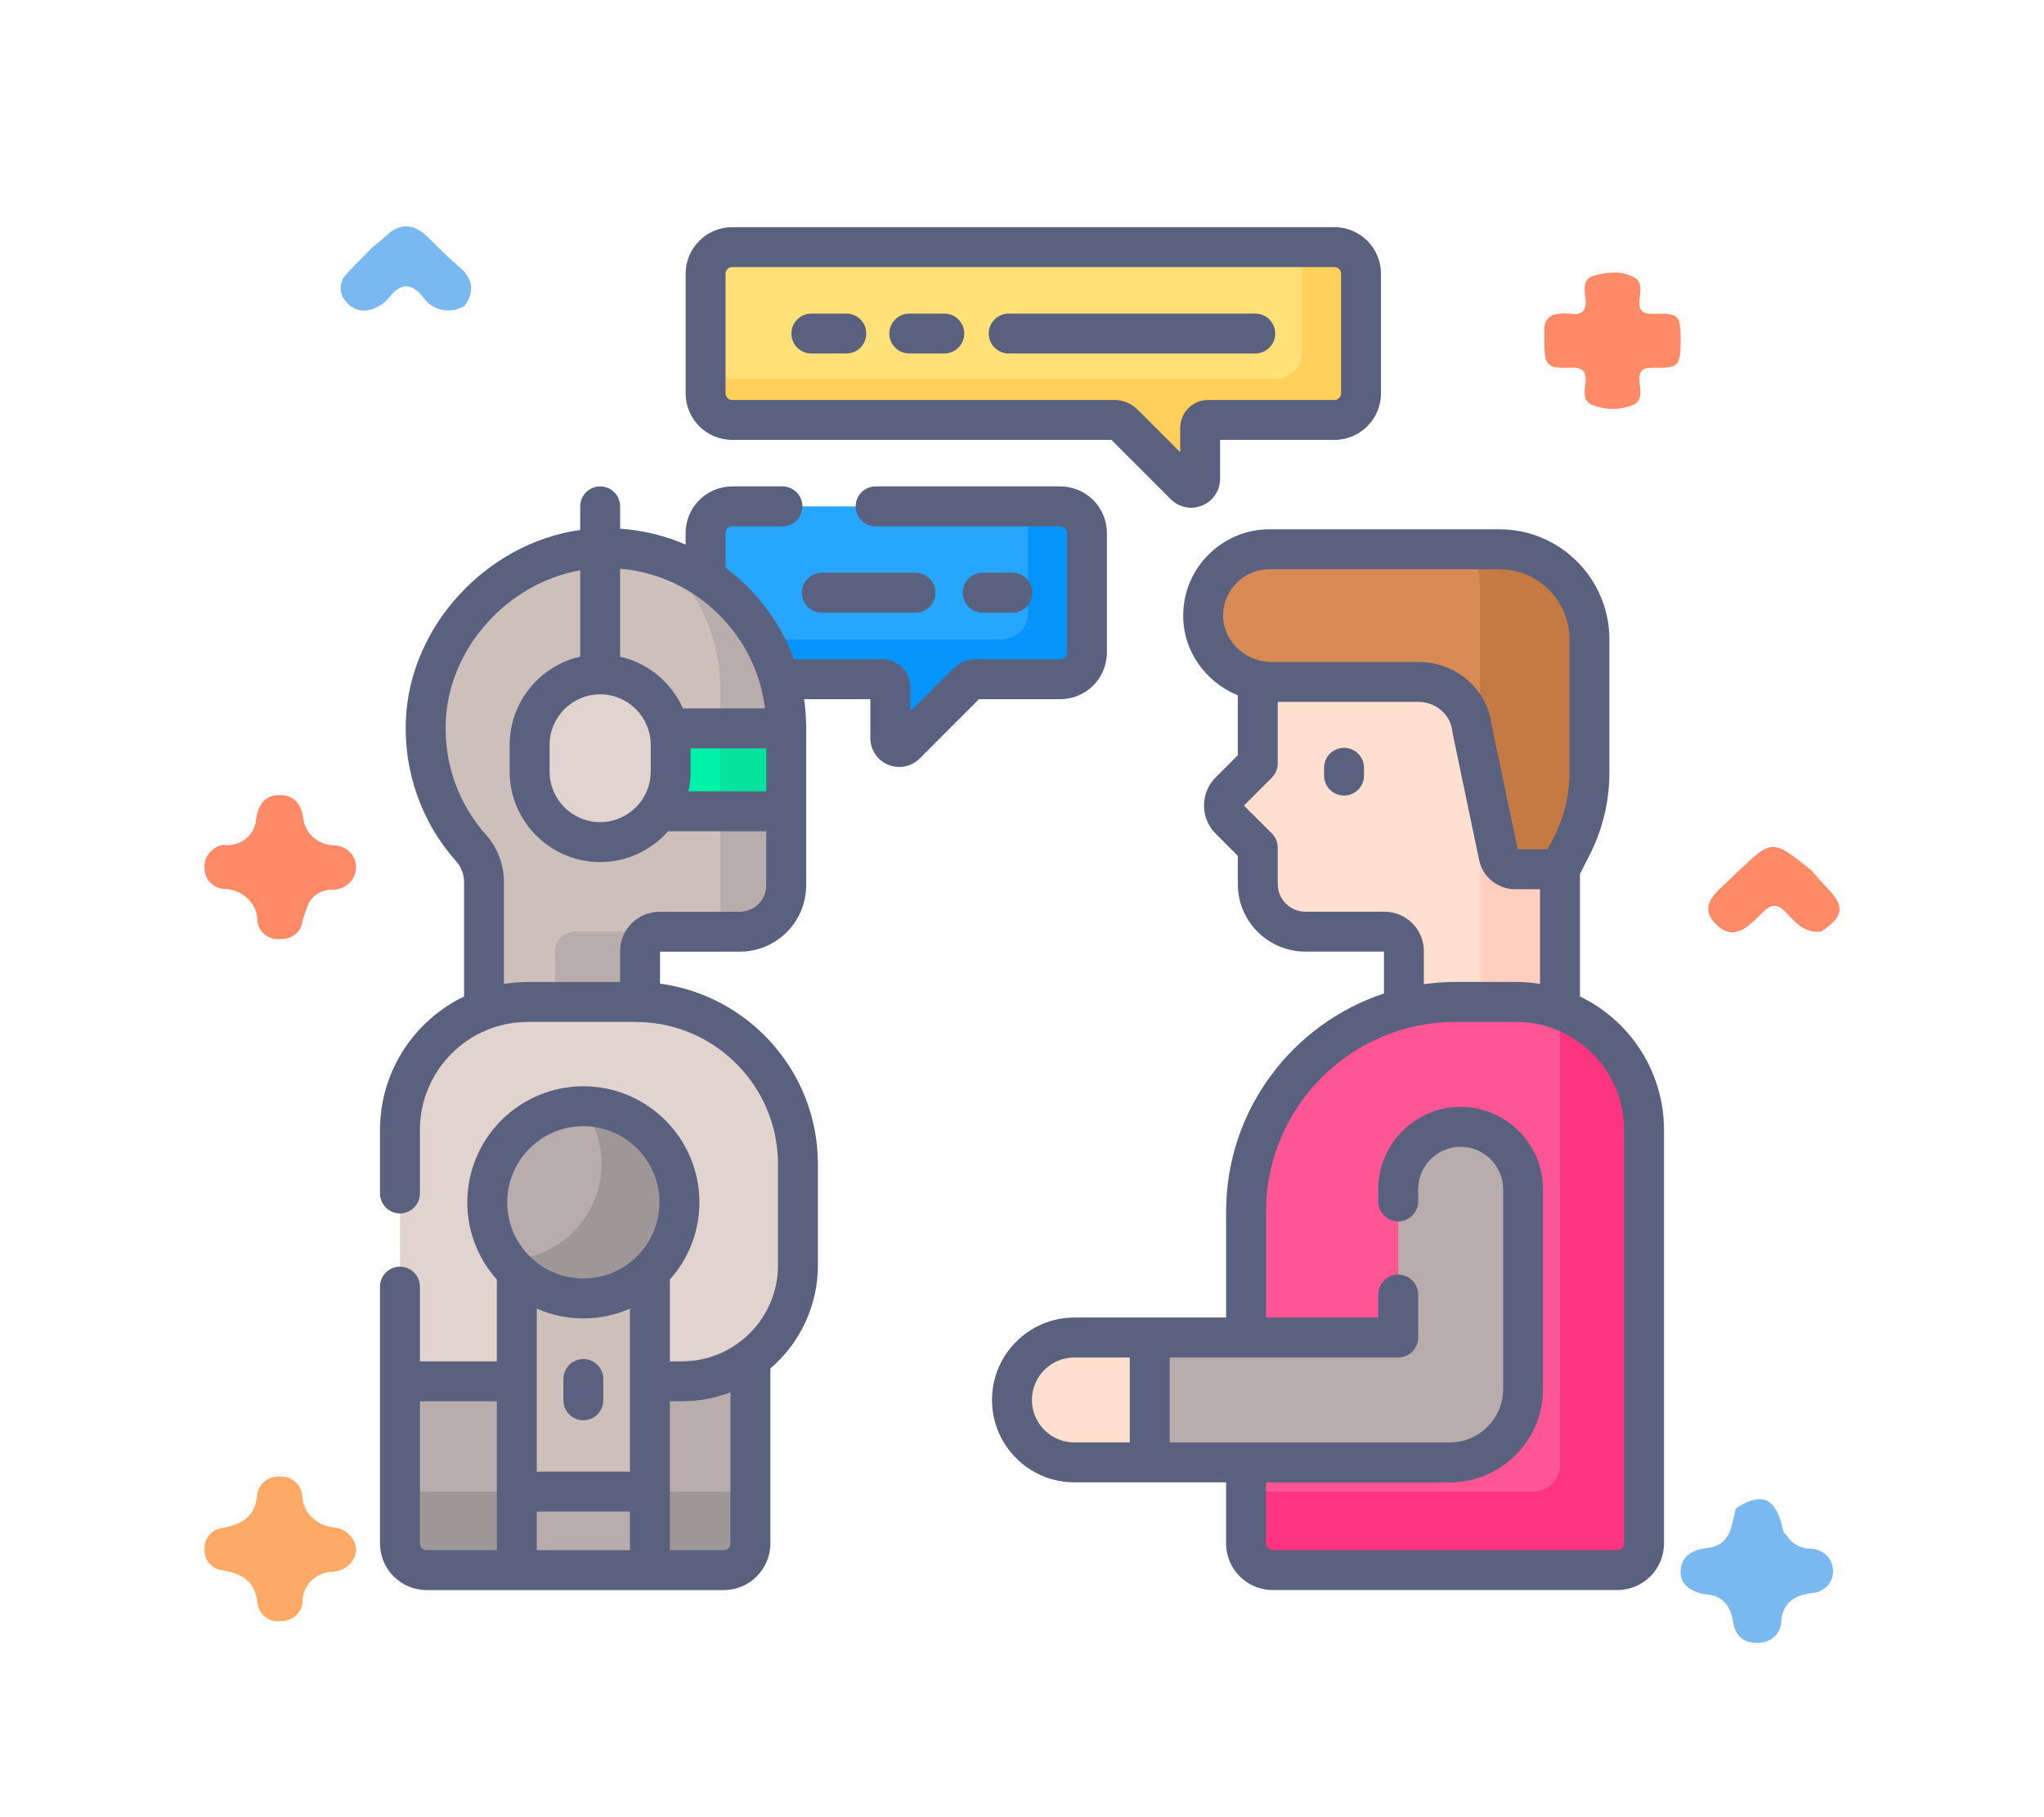 <svg width="90" height="80" viewBox="0 0 90 80" fill="none" xmlns="http://www.w3.org/2000/svg">
<path d="M46.687 22.293H32.24C31.593 22.293 31.068 22.818 31.068 23.465V25.597C32.56 26.611 33.682 28.128 34.195 29.901H38.85C39.044 29.901 39.201 30.058 39.201 30.253V32.493C39.201 32.843 39.625 33.019 39.873 32.771L42.572 30.073C42.681 29.963 42.83 29.901 42.986 29.901H46.687C47.334 29.901 47.859 29.377 47.859 28.729V23.465C47.859 22.818 47.334 22.293 46.687 22.293Z" fill="#26A6FE"/>
<path d="M46.687 22.293H45.267V26.985C45.267 27.632 44.743 28.157 44.095 28.157H33.448C33.764 28.701 34.017 29.285 34.195 29.901H38.85C39.044 29.901 39.201 30.058 39.201 30.253V32.493C39.201 32.843 39.625 33.019 39.873 32.771L42.572 30.073C42.681 29.963 42.83 29.901 42.986 29.901H46.687C47.334 29.901 47.859 29.377 47.859 28.729V23.465C47.859 22.818 47.334 22.293 46.687 22.293Z" fill="#0593FC"/>
<path d="M66.703 38.148C66.415 38.148 66.163 37.944 66.104 37.661L64.932 32.058C64.798 30.829 63.736 29.902 62.458 29.902H55.978C55.776 29.902 55.576 29.881 55.38 29.84V33.611L54.149 34.842C53.807 35.184 53.807 35.738 54.149 36.08L55.38 37.312V38.917C55.38 40.075 56.319 41.014 57.477 41.014H60.957C61.432 41.014 61.816 41.399 61.816 41.873V44.543C62.546 44.354 63.311 44.252 64.099 44.252H66.753C67.434 44.252 68.086 44.378 68.688 44.606V38.266L68.655 38.148H66.703Z" fill="#FFDFCF"/>
<path d="M68.655 38.15H66.703C66.415 38.15 66.163 37.945 66.104 37.663L65.173 33.211L65.186 39.439V44.254H66.753C67.434 44.254 68.086 44.38 68.689 44.607V38.267L68.655 38.15Z" fill="#FFCEBF"/>
<path d="M55.896 24.18H66.017C68.208 24.18 69.983 25.955 69.983 28.145V34.033C69.983 35.138 69.723 36.228 69.223 37.213L68.688 38.267H66.703C66.358 38.267 66.06 38.025 65.989 37.687L64.816 32.078C64.69 30.895 63.648 30.021 62.458 30.021H55.978C54.267 30.021 52.858 28.589 52.983 26.883C53.094 25.372 54.356 24.18 55.896 24.18Z" fill="#D88A55"/>
<path d="M66.018 24.18H64.47C64.889 24.538 65.156 25.068 65.157 25.662L65.174 33.789L65.99 37.687C66.06 38.025 66.358 38.267 66.704 38.267H68.689L69.223 37.213C69.723 36.228 69.984 35.138 69.984 34.033V28.145C69.984 25.955 68.208 24.18 66.018 24.18Z" fill="#C57A44"/>
<path d="M72.389 49.745V67.95C72.389 68.597 71.864 69.122 71.217 69.122H56.037C55.39 69.122 54.865 68.597 54.865 67.95V53.343C54.865 48.244 58.999 44.109 64.099 44.109H66.753C69.866 44.109 72.389 46.632 72.389 49.745Z" fill="#FE5694"/>
<path d="M68.689 44.449V64.492C68.689 65.139 68.164 65.664 67.517 65.664H54.865V67.949C54.865 68.596 55.39 69.121 56.037 69.121H71.217C71.864 69.121 72.389 68.596 72.389 67.949V49.743C72.389 47.311 70.847 45.239 68.689 44.449Z" fill="#FD3581"/>
<path d="M50.742 58.883H47.306C45.788 58.883 44.558 60.114 44.558 61.632C44.558 63.15 45.788 64.38 47.306 64.38H50.742V58.883Z" fill="#FFDFCF"/>
<path d="M64.314 49.609C62.796 49.609 61.565 50.84 61.565 52.358V58.883H50.625V64.38H63.836C65.618 64.38 67.063 62.936 67.063 61.154V52.358C67.063 50.84 65.832 49.609 64.314 49.609Z" fill="#B9ACAC"/>
<path d="M21.311 38.835V44.578C21.914 44.351 22.566 44.227 23.247 44.227H27.995C28.058 44.227 28.12 44.23 28.183 44.231V41.876C28.183 41.402 28.568 41.017 29.042 41.017H32.572C33.703 41.017 34.619 40.101 34.619 38.97V32.067C34.619 27.643 31 24.065 26.561 24.13C22.509 24.189 18.93 27.657 18.75 31.706C18.654 33.87 19.425 35.853 20.745 37.337C21.111 37.75 21.311 38.284 21.311 38.835Z" fill="#CDBFBA"/>
<path d="M24.44 41.875V44.225H27.994C28.058 44.225 28.12 44.228 28.183 44.23V41.875C28.183 41.4 28.567 41.016 29.042 41.016H25.299C24.825 41.016 24.44 41.4 24.44 41.875Z" fill="#B9ACAC"/>
<path d="M34.619 38.969V32.066C34.619 28.546 32.327 25.564 29.155 24.523C30.729 25.974 31.715 28.052 31.715 30.36V41.016H32.572C33.703 41.016 34.619 40.099 34.619 38.969Z" fill="#B9ACAC"/>
<path d="M30.028 60.691H17.965L17.611 60.809V67.948C17.611 68.596 18.136 69.12 18.783 69.12H31.869C32.516 69.12 33.041 68.596 33.041 67.948V59.676C32.203 60.312 31.159 60.691 30.028 60.691Z" fill="#B9ACAC"/>
<path d="M33.041 67.949V65.664H17.611V67.949C17.611 68.596 18.136 69.121 18.783 69.121H31.869C32.516 69.121 33.041 68.596 33.041 67.949Z" fill="#9E9797"/>
<path d="M17.611 49.745V60.81H30.028C32.848 60.81 35.135 58.524 35.135 55.704V51.249C35.135 47.306 31.938 44.109 27.995 44.109H23.247C20.134 44.109 17.611 46.632 17.611 49.745Z" fill="#E1D3CE"/>
<path d="M25.686 57.046C24.54 57.046 23.503 56.575 22.756 55.816V69.122H28.615V55.816C27.869 56.575 26.831 57.046 25.686 57.046Z" fill="#CDBFBA"/>
<path d="M22.756 65.664H28.615V69.121H22.756V65.664Z" fill="#B9ACAC"/>
<path d="M25.686 57.162C28.023 57.162 29.917 55.267 29.917 52.93C29.917 50.594 28.023 48.699 25.686 48.699C23.349 48.699 21.455 50.594 21.455 52.93C21.455 55.267 23.349 57.162 25.686 57.162Z" fill="#B9ACAC"/>
<path d="M25.686 48.699C25.671 48.699 25.655 48.7 25.64 48.7C26.17 49.407 26.485 50.286 26.485 51.237C26.485 53.559 24.615 55.442 22.3 55.467C23.072 56.496 24.301 57.162 25.686 57.162C28.023 57.162 29.917 55.267 29.917 52.93C29.917 50.594 28.023 48.699 25.686 48.699Z" fill="#9E9797"/>
<path d="M29.325 32.066C29.383 32.299 29.415 32.542 29.415 32.793V33.965C29.415 34.618 29.203 35.222 28.847 35.714H34.62V32.066H29.325Z" fill="#00F2A6"/>
<path d="M31.716 32.066H34.62V35.714H31.716V32.066Z" fill="#05E39C"/>
<path d="M26.426 37.07C24.718 37.07 23.32 35.673 23.32 33.965V32.793C23.32 31.085 24.718 29.688 26.426 29.688C28.134 29.688 29.531 31.085 29.531 32.793V33.965C29.531 35.673 28.134 37.07 26.426 37.07Z" fill="#E1D3CE"/>
<path d="M58.755 10.879H32.24C31.593 10.879 31.068 11.404 31.068 12.051V17.315C31.068 17.962 31.593 18.487 32.24 18.487H49.059C49.215 18.487 49.364 18.549 49.474 18.659L52.172 21.357C52.42 21.605 52.844 21.429 52.844 21.079V18.839C52.844 18.645 53.001 18.487 53.195 18.487H58.755C59.403 18.487 59.927 17.962 59.927 17.315V12.051C59.927 11.404 59.402 10.879 58.755 10.879Z" fill="#FFE177"/>
<path d="M58.755 10.879H57.335V15.508C57.335 16.155 56.811 16.68 56.163 16.68H31.068V17.315C31.068 17.962 31.593 18.487 32.24 18.487H49.059C49.215 18.487 49.364 18.549 49.474 18.659L52.172 21.357C52.42 21.605 52.844 21.429 52.844 21.079V18.839C52.844 18.645 53.001 18.487 53.195 18.487H58.755C59.403 18.487 59.927 17.962 59.927 17.315V12.051C59.927 11.404 59.402 10.879 58.755 10.879Z" fill="#FFD15B"/>
<path d="M69.568 43.869V38.477L70.007 37.611C70.567 36.507 70.863 35.27 70.863 34.033V28.145C70.863 25.474 68.689 23.301 66.018 23.301H55.896C53.916 23.301 52.252 24.846 52.107 26.819C52.03 27.865 52.387 28.871 53.111 29.65C53.502 30.071 53.979 30.395 54.502 30.608V33.248L53.528 34.222C53.197 34.554 53.014 34.994 53.014 35.463C53.014 35.931 53.197 36.372 53.528 36.703L54.502 37.677V38.919C54.502 40.56 55.837 41.895 57.478 41.895H60.938V43.738C56.906 45.069 53.987 48.87 53.987 53.342V58.004H47.306C45.306 58.004 43.679 59.631 43.679 61.632C43.679 63.632 45.306 65.259 47.306 65.259H53.986V67.949C53.986 69.08 54.907 70 56.037 70H71.217C72.348 70 73.268 69.08 73.268 67.949V49.744C73.268 47.159 71.754 44.921 69.568 43.869ZM53.86 26.948C53.938 25.888 54.832 25.059 55.896 25.059H66.018C67.72 25.059 69.105 26.443 69.105 28.145V34.033C69.105 34.995 68.875 35.958 68.439 36.816L68.149 37.388H66.825L65.685 31.938C65.491 30.34 64.112 29.142 62.458 29.142H55.978C55.381 29.142 54.805 28.891 54.399 28.453C54.011 28.036 53.819 27.501 53.86 26.948ZM60.958 40.137H57.478C56.806 40.137 56.26 39.591 56.26 38.919V37.313C56.26 37.08 56.167 36.856 56.002 36.692L54.771 35.465L56.002 34.234C56.167 34.069 56.26 33.846 56.26 33.613V30.9H62.459C63.215 30.9 63.867 31.458 63.943 32.171C63.946 32.2 63.95 32.23 63.956 32.258L65.129 37.867C65.284 38.608 65.947 39.146 66.704 39.146H67.81V43.316C67.466 43.26 67.113 43.229 66.753 43.229H64.1C63.623 43.229 63.155 43.265 62.696 43.329V41.875C62.696 40.917 61.916 40.137 60.958 40.137ZM45.437 61.632C45.437 60.601 46.275 59.762 47.306 59.762H49.746V63.502H47.306C46.275 63.502 45.437 62.663 45.437 61.632ZM71.51 67.949C71.51 68.111 71.378 68.242 71.217 68.242H56.037C55.876 68.242 55.744 68.111 55.744 67.949V65.259H63.836C66.1 65.259 67.942 63.417 67.942 61.154V52.358C67.942 50.358 66.314 48.73 64.314 48.73C62.314 48.73 60.687 50.358 60.687 52.358V52.891C60.687 53.376 61.08 53.769 61.566 53.769C62.051 53.769 62.444 53.376 62.444 52.891V52.358C62.444 51.327 63.283 50.488 64.314 50.488C65.345 50.488 66.184 51.327 66.184 52.358V61.154C66.184 62.448 65.131 63.502 63.836 63.502H51.504V59.762H61.566C62.051 59.762 62.444 59.368 62.444 58.883V56.992C62.444 56.507 62.051 56.113 61.566 56.113C61.08 56.113 60.687 56.507 60.687 56.992V58.004H55.744V53.342C55.744 48.735 59.492 44.987 64.1 44.987H66.753C69.376 44.987 71.51 47.121 71.51 49.744V67.949Z" fill="#59617F"/>
<path d="M59.18 32.922C58.694 32.922 58.301 33.315 58.301 33.801V34.144C58.301 34.63 58.694 35.023 59.18 35.023C59.665 35.023 60.059 34.63 60.059 34.144V33.801C60.059 33.315 59.665 32.922 59.18 32.922Z" fill="#59617F"/>
<path d="M25.686 59.832C25.2 59.832 24.807 60.225 24.807 60.711V61.648C24.807 62.134 25.2 62.527 25.686 62.527C26.171 62.527 26.564 62.134 26.564 61.648V60.711C26.564 60.225 26.171 59.832 25.686 59.832Z" fill="#59617F"/>
<path d="M32.24 19.366H48.938L51.55 21.978C51.794 22.223 52.118 22.352 52.449 22.352C52.613 22.352 52.779 22.32 52.937 22.254C53.414 22.057 53.722 21.595 53.722 21.079V19.366H58.755C59.886 19.366 60.806 18.446 60.806 17.315V12.051C60.806 10.92 59.886 10 58.755 10H32.24C31.11 10 30.189 10.92 30.189 12.051V17.315C30.189 18.446 31.109 19.366 32.24 19.366ZM31.947 12.051C31.947 11.889 32.079 11.758 32.24 11.758H58.755C58.917 11.758 59.048 11.889 59.048 12.051V17.315C59.048 17.477 58.917 17.608 58.755 17.608H53.195C52.517 17.608 51.965 18.16 51.965 18.839V19.907L50.095 18.037C49.818 17.761 49.45 17.608 49.059 17.608H32.24C32.079 17.608 31.947 17.477 31.947 17.315V12.051Z" fill="#59617F"/>
<path d="M35.725 15.562H37.265C37.751 15.562 38.144 15.169 38.144 14.684C38.144 14.198 37.751 13.805 37.265 13.805H35.725C35.239 13.805 34.846 14.198 34.846 14.684C34.846 15.169 35.239 15.562 35.725 15.562Z" fill="#59617F"/>
<path d="M44.414 15.562H55.27C55.756 15.562 56.149 15.169 56.149 14.684C56.149 14.198 55.756 13.805 55.27 13.805H44.414C43.929 13.805 43.535 14.198 43.535 14.684C43.535 15.169 43.929 15.562 44.414 15.562Z" fill="#59617F"/>
<path d="M36.185 26.973H40.313C40.798 26.973 41.192 26.579 41.192 26.094C41.192 25.608 40.798 25.215 40.313 25.215H36.185C35.699 25.215 35.306 25.608 35.306 26.094C35.306 26.579 35.699 26.973 36.185 26.973Z" fill="#59617F"/>
<path d="M44.579 26.973C45.065 26.973 45.458 26.579 45.458 26.094C45.458 25.608 45.065 25.215 44.579 25.215H43.268C42.782 25.215 42.389 25.608 42.389 26.094C42.389 26.579 42.782 26.973 43.268 26.973H44.579Z" fill="#59617F"/>
<path d="M40.038 15.562H41.579C42.064 15.562 42.458 15.169 42.458 14.684C42.458 14.198 42.064 13.805 41.579 13.805H40.038C39.553 13.805 39.159 14.198 39.159 14.684C39.159 15.169 39.553 15.562 40.038 15.562Z" fill="#59617F"/>
<path d="M48.738 28.729V23.465C48.738 22.334 47.818 21.414 46.687 21.414H38.555C38.069 21.414 37.676 21.808 37.676 22.293C37.676 22.778 38.069 23.172 38.555 23.172H46.687C46.848 23.172 46.98 23.303 46.98 23.465V28.729C46.98 28.891 46.848 29.022 46.687 29.022H42.986C42.594 29.022 42.227 29.175 41.95 29.451L40.08 31.321V30.253C40.08 29.574 39.528 29.022 38.85 29.022H34.96C34.518 27.818 33.812 26.716 32.87 25.787C32.578 25.5 32.269 25.237 31.947 24.996V23.465C31.947 23.303 32.079 23.172 32.24 23.172H34.453C34.939 23.172 35.332 22.778 35.332 22.293C35.332 21.808 34.939 21.414 34.453 21.414H32.24C31.11 21.414 30.189 22.334 30.189 23.465V23.976C29.282 23.582 28.31 23.344 27.305 23.274V22.293C27.305 21.808 26.911 21.414 26.426 21.414C25.94 21.414 25.547 21.808 25.547 22.293V23.331C21.471 23.901 18.057 27.509 17.872 31.667C17.77 33.977 18.557 36.199 20.088 37.922C20.31 38.172 20.433 38.496 20.433 38.836V43.871C18.245 44.923 16.732 47.161 16.732 49.746V52.541C16.732 53.026 17.126 53.42 17.611 53.42C18.097 53.42 18.49 53.026 18.49 52.541V49.745C18.49 47.123 20.624 44.989 23.247 44.989H27.995C28.035 44.989 28.073 44.991 28.113 44.992L28.161 44.993C28.163 44.993 28.164 44.993 28.166 44.993C31.539 45.084 34.256 47.855 34.256 51.25V55.704C34.256 58.035 32.359 59.932 30.028 59.932H29.494V56.334C30.303 55.43 30.796 54.238 30.796 52.932C30.796 50.114 28.504 47.822 25.686 47.822C22.868 47.822 20.576 50.114 20.576 52.932C20.576 54.238 21.069 55.43 21.877 56.334V59.932H18.49V56.642C18.49 56.157 18.097 55.763 17.611 55.763C17.126 55.763 16.732 56.157 16.732 56.642V67.951C16.732 69.082 17.652 70.002 18.783 70.002H31.869C33 70.002 33.92 69.082 33.92 67.951V60.246C35.2 59.148 36.014 57.52 36.014 55.704V51.25C36.014 47.19 32.981 43.828 29.062 43.304V41.897H32.572C34.186 41.897 35.498 40.584 35.498 38.971V32.068C35.498 31.633 35.466 31.203 35.405 30.78H38.322V32.493C38.322 33.009 38.631 33.471 39.108 33.669C39.266 33.734 39.432 33.766 39.596 33.766C39.927 33.766 40.251 33.637 40.495 33.393L43.107 30.78H46.687C47.818 30.78 48.738 29.86 48.738 28.729ZM23.635 57.611C24.263 57.888 24.957 58.042 25.686 58.042C26.415 58.042 27.108 57.888 27.737 57.611V64.787H23.635V57.611ZM25.686 49.58C27.534 49.58 29.038 51.084 29.038 52.932C29.038 54.781 27.534 56.285 25.686 56.285C23.837 56.285 22.334 54.781 22.334 52.932C22.334 51.084 23.837 49.58 25.686 49.58ZM18.49 67.951V61.69H21.877V68.244H18.783C18.622 68.244 18.49 68.112 18.49 67.951ZM23.635 68.244V66.545H27.737V68.244H23.635ZM32.162 67.951C32.162 68.112 32.031 68.244 31.869 68.244H29.494V61.69H30.028C30.78 61.69 31.499 61.549 32.162 61.295V67.951ZM31.636 27.039C32.782 28.169 33.491 29.619 33.685 31.189H30.071C29.567 30.05 28.545 29.19 27.305 28.909V25.036C28.938 25.177 30.453 25.874 31.636 27.039ZM30.41 33.967V32.947H33.74V34.837H30.313C30.376 34.556 30.41 34.266 30.41 33.967ZM26.426 30.568C27.654 30.568 28.652 31.567 28.652 32.795V33.967C28.652 35.194 27.654 36.193 26.426 36.193C25.198 36.193 24.199 35.194 24.199 33.967V32.795C24.199 31.567 25.198 30.568 26.426 30.568ZM32.572 40.139H29.042C28.084 40.139 27.304 40.918 27.304 41.877V43.231H23.247C22.887 43.231 22.534 43.262 22.19 43.318V38.836C22.19 38.065 21.91 37.326 21.402 36.754C20.176 35.375 19.546 33.596 19.628 31.745C19.773 28.493 22.385 25.662 25.547 25.107V28.909C23.771 29.311 22.441 30.9 22.441 32.795V33.967C22.441 36.163 24.229 37.951 26.426 37.951C27.616 37.951 28.686 37.425 29.417 36.595H33.74V38.971C33.74 39.615 33.217 40.139 32.572 40.139Z" fill="#59617F"/>
<path d="M74.997 70.178C74.418 70.043 73.962 69.745 74.002 69.134C74.045 68.496 74.516 68.224 75.169 68.148C76.248 68.022 76.229 67.131 76.434 66.405C77.506 65.701 78.118 65.905 78.447 67.09C78.497 67.271 78.487 67.471 78.67 67.597C78.78 67.779 78.939 67.93 79.131 68.033C79.322 68.137 79.539 68.189 79.759 68.186C80.019 68.199 80.263 68.308 80.441 68.49C80.618 68.672 80.713 68.913 80.707 69.161C80.713 69.284 80.692 69.406 80.648 69.521C80.603 69.637 80.535 69.743 80.448 69.833C80.361 69.923 80.256 69.996 80.139 70.047C80.022 70.099 79.895 70.127 79.766 70.132C79.019 70.236 78.513 70.543 78.431 71.344C78.435 71.475 78.41 71.605 78.359 71.726C78.308 71.848 78.231 71.958 78.133 72.05C78.035 72.141 77.918 72.213 77.79 72.26C77.662 72.307 77.525 72.328 77.388 72.322C76.702 72.34 76.399 71.966 76.308 71.394C76.191 70.659 75.821 70.203 74.997 70.178Z" fill="#79B9EF"/>
<path d="M80.194 41.011C79.47 41.099 79.064 40.626 78.661 40.188C78.272 39.764 77.98 39.791 77.583 40.191C77.022 40.757 76.348 41.504 75.54 40.669C74.749 39.852 75.589 39.27 76.16 38.718C76.256 38.625 76.353 38.533 76.45 38.441C78.033 36.929 78.033 36.929 79.742 38.304C79.981 38.569 80.215 38.839 80.462 39.098C81.245 39.918 81.186 40.344 80.194 41.011Z" fill="#FF8A68"/>
<path d="M15.684 68.236C15.666 68.484 15.554 68.718 15.368 68.893C15.182 69.068 14.937 69.173 14.676 69.189C14.313 69.195 13.968 69.337 13.714 69.585C13.46 69.832 13.319 70.165 13.321 70.511C13.311 70.743 13.207 70.962 13.031 71.122C12.854 71.282 12.62 71.37 12.377 71.368C12.256 71.384 12.133 71.378 12.015 71.348C11.898 71.318 11.787 71.267 11.691 71.196C11.594 71.125 11.514 71.036 11.454 70.935C11.393 70.834 11.355 70.722 11.341 70.607C11.24 69.65 10.719 69.272 9.78 69.133C9.538 69.095 9.322 68.967 9.178 68.778C9.034 68.589 8.974 68.353 9.01 68.122C9.012 67.907 9.096 67.701 9.247 67.542C9.398 67.383 9.605 67.283 9.828 67.26C10.679 67.104 11.251 66.739 11.321 65.81C11.348 65.577 11.468 65.363 11.656 65.213C11.844 65.062 12.086 64.987 12.331 65.002C12.575 64.992 12.814 65.074 12.995 65.23C13.177 65.386 13.287 65.604 13.303 65.837C13.317 66.198 13.472 66.542 13.735 66.802C13.999 67.061 14.354 67.219 14.732 67.245C14.988 67.277 15.223 67.394 15.397 67.576C15.571 67.757 15.673 67.99 15.684 68.236Z" fill="#FEAA66"/>
<path d="M16.363 10.919C16.568 10.748 16.783 10.587 16.974 10.403C17.61 9.794 18.22 9.834 18.833 10.435C19.285 10.879 19.73 11.333 20.213 11.743C20.825 12.264 20.92 12.821 20.458 13.464C20.315 13.554 20.154 13.616 19.985 13.647C19.817 13.678 19.643 13.677 19.475 13.643C19.307 13.61 19.147 13.546 19.005 13.453C18.863 13.361 18.742 13.243 18.648 13.106C18.068 12.37 17.612 12.492 17.097 13.14C16.946 13.316 16.753 13.456 16.535 13.546C16.326 13.661 16.08 13.699 15.844 13.653C15.607 13.607 15.397 13.479 15.253 13.295C15.087 13.127 14.995 12.905 14.998 12.674C15.001 12.444 15.097 12.223 15.267 12.059C15.618 11.669 15.996 11.299 16.363 10.919Z" fill="#79B9EF"/>
<path d="M9.816 37.194C9.994 37.22 10.175 37.209 10.349 37.163C10.522 37.117 10.683 37.036 10.821 36.926C10.959 36.816 11.071 36.679 11.15 36.525C11.229 36.371 11.272 36.203 11.278 36.031C11.366 35.462 11.648 35.002 12.291 35C12.902 34.998 13.259 35.356 13.345 35.976C13.373 36.304 13.526 36.612 13.774 36.841C14.023 37.07 14.35 37.205 14.695 37.22C14.824 37.22 14.952 37.245 15.071 37.292C15.19 37.339 15.298 37.408 15.389 37.495C15.48 37.582 15.552 37.685 15.602 37.799C15.651 37.913 15.676 38.034 15.676 38.157C15.68 38.289 15.657 38.42 15.607 38.542C15.557 38.665 15.482 38.777 15.386 38.871C15.29 38.966 15.176 39.041 15.049 39.092C14.922 39.143 14.785 39.17 14.648 39.17C14.391 39.159 14.138 39.233 13.932 39.379C13.725 39.525 13.577 39.734 13.513 39.971C13.438 40.15 13.376 40.334 13.326 40.521C13.309 40.751 13.198 40.966 13.017 41.119C12.836 41.273 12.6 41.352 12.358 41.342C12.238 41.355 12.116 41.346 11.999 41.315C11.883 41.283 11.774 41.23 11.679 41.158C11.584 41.086 11.505 40.997 11.446 40.896C11.387 40.795 11.35 40.683 11.336 40.568C11.338 40.382 11.302 40.196 11.228 40.023C11.155 39.85 11.046 39.692 10.909 39.559C10.771 39.426 10.607 39.32 10.427 39.248C10.246 39.175 10.053 39.138 9.857 39.137C9.632 39.115 9.422 39.017 9.267 38.861C9.111 38.704 9.02 38.499 9.01 38.283C8.974 38.038 9.037 37.789 9.187 37.587C9.337 37.385 9.562 37.244 9.816 37.194Z" fill="#FF8A68"/>
<path d="M74 15.017C74 16.098 73.906 16.216 72.83 16.189C72.344 16.177 72.149 16.294 72.188 16.797C72.218 17.18 72.36 17.692 71.828 17.858C71.26 18.062 70.634 18.046 70.078 17.814C69.677 17.628 69.774 17.201 69.808 16.868C69.862 16.336 69.681 16.164 69.124 16.187C68.12 16.229 68.001 16.079 68 15.09C68 14.896 68.002 14.701 68 14.507C67.997 14.05 68.251 13.834 68.699 13.807C68.838 13.793 68.978 13.793 69.117 13.807C69.659 13.888 69.869 13.69 69.809 13.144C69.768 12.771 69.679 12.277 70.171 12.14C70.757 11.977 71.402 11.903 71.966 12.218C72.338 12.426 72.216 12.854 72.19 13.187C72.154 13.66 72.292 13.831 72.809 13.816C73.944 13.784 74 13.868 74 15.017Z" fill="#FF8A68"/>
</svg>
